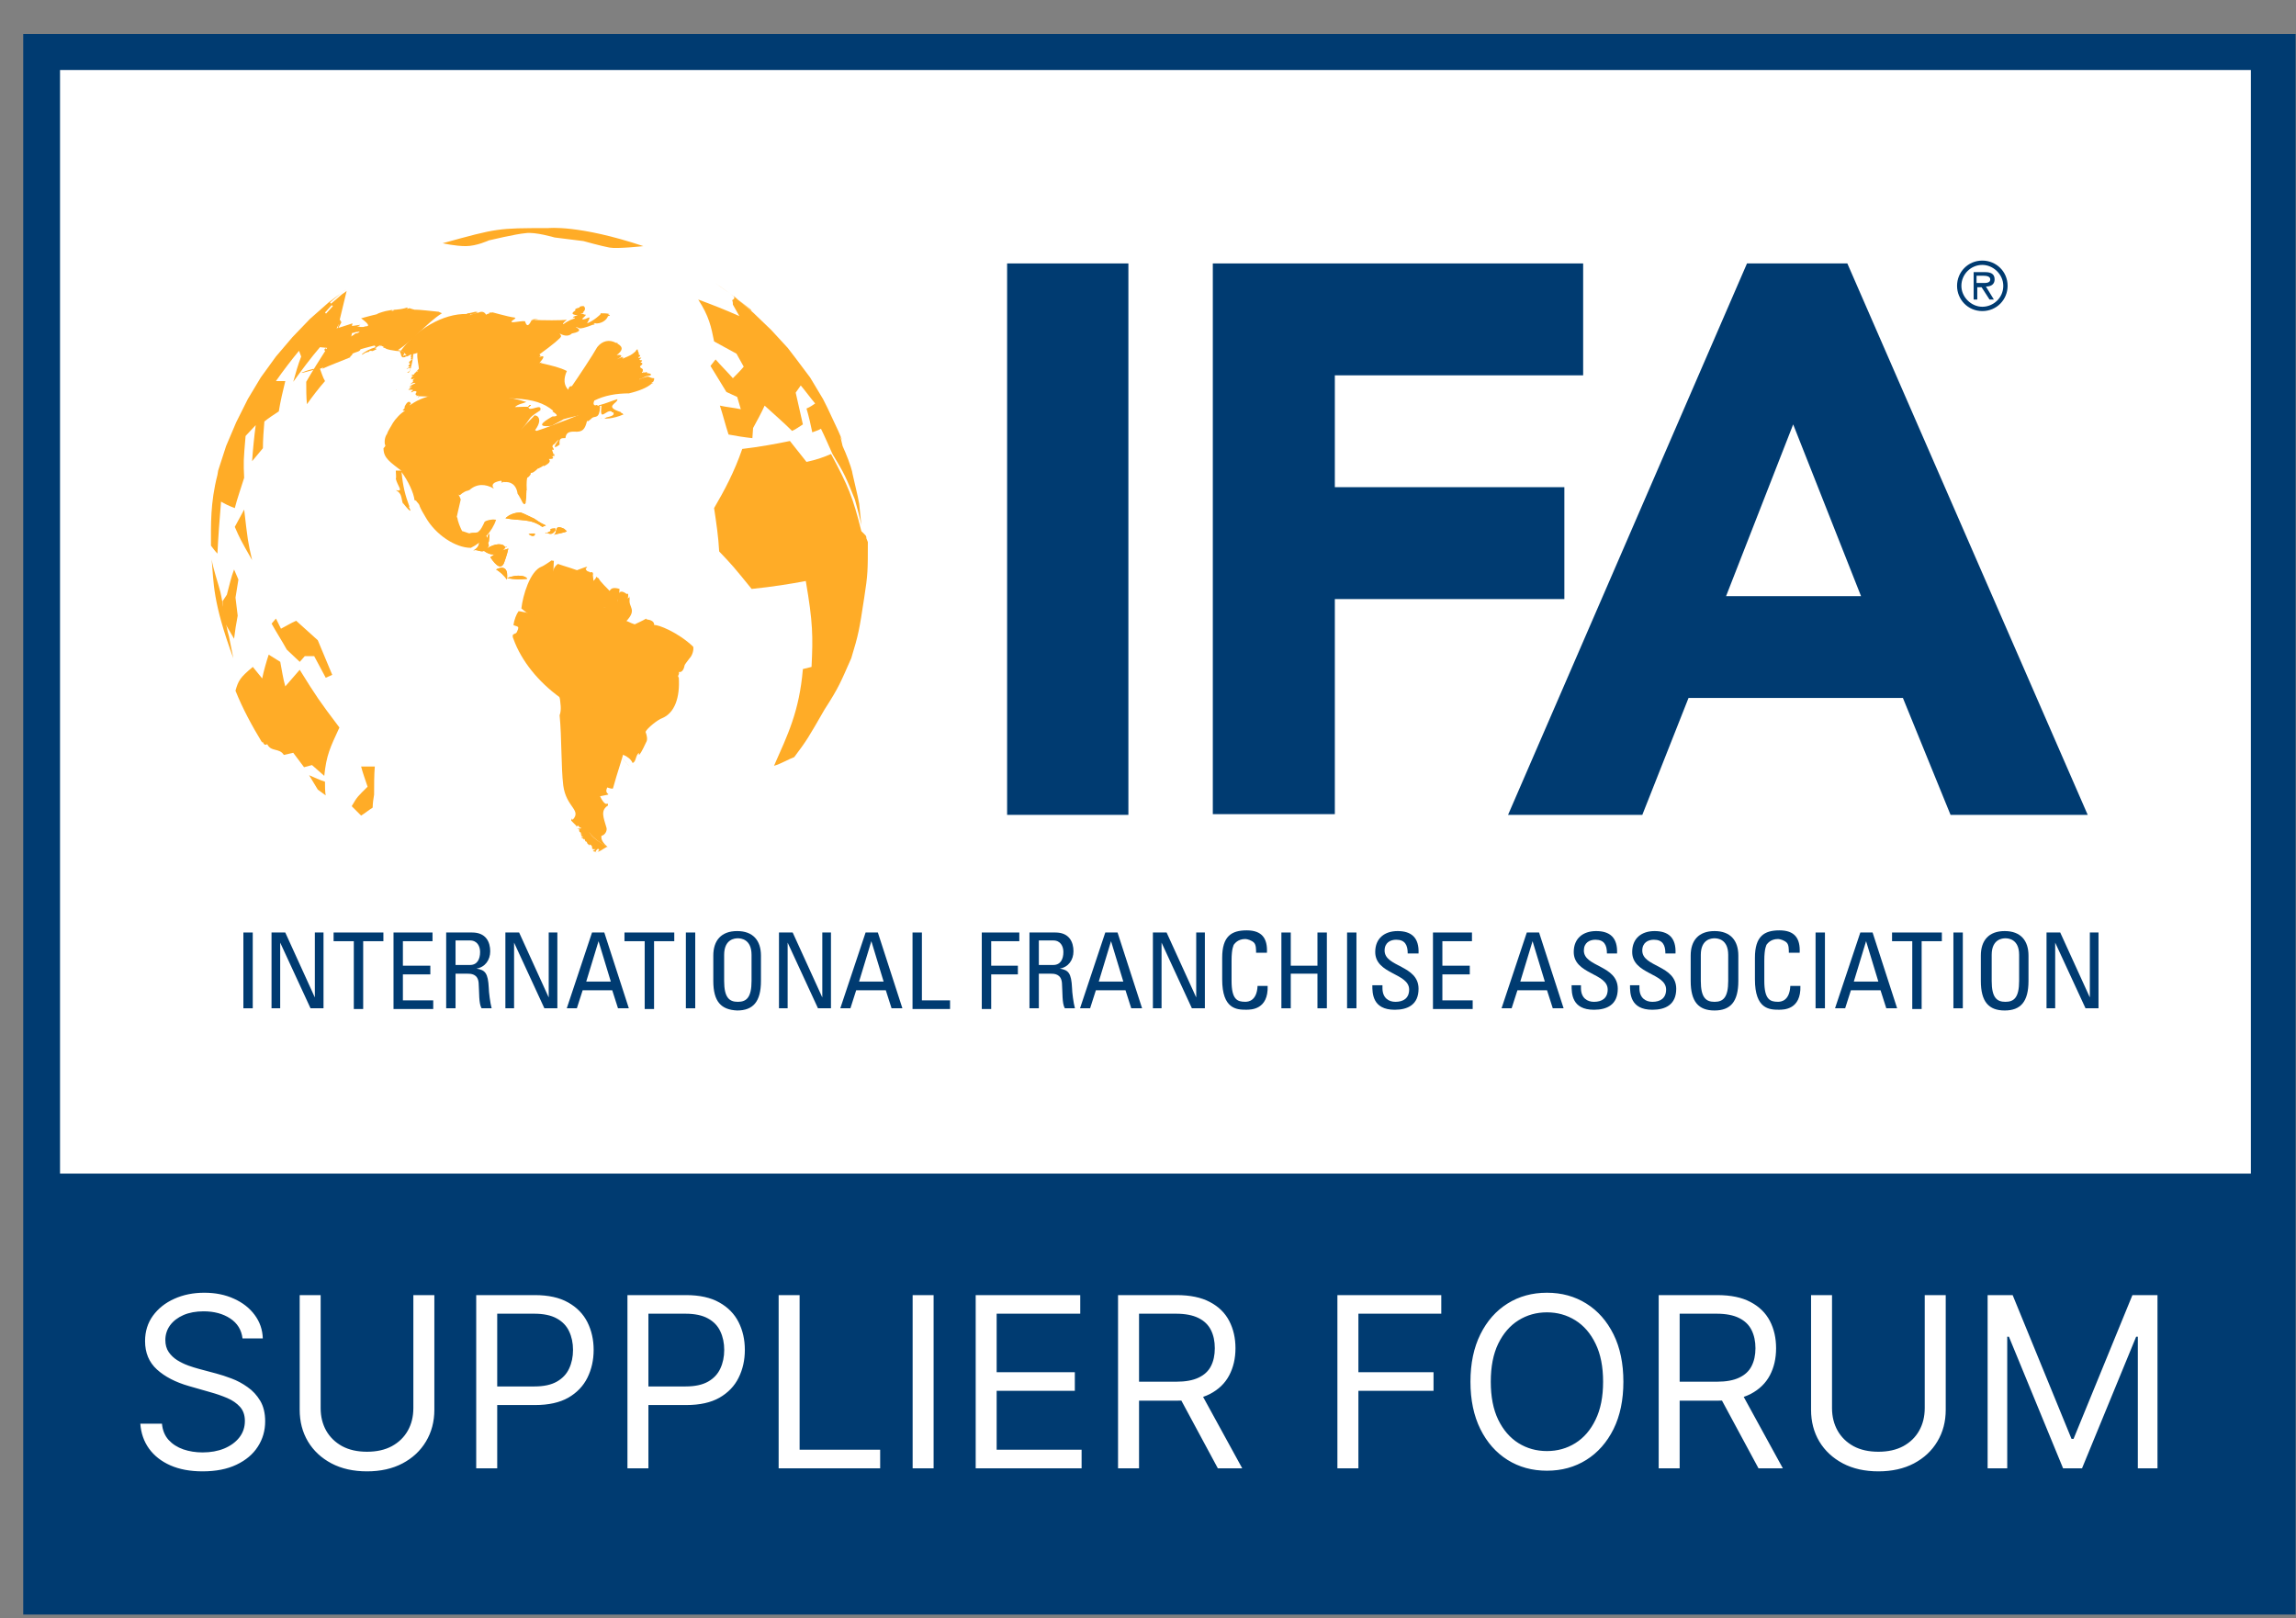 <svg width="61" height="43" viewBox="0 0 61 43" fill="none" xmlns="http://www.w3.org/2000/svg">
<rect x="0" y="0" width="61" height="43" fill="#808080" stroke="none"/>
<g style="mix-blend-mode:soft-light" clip-path="url(#clip0_477_44965)">
<path d="M61.048 0.825H0.617V42.979H61.048V0.825Z" fill="#003B71"/>
<path d="M59.801 1.86H1.595V31.184H59.801V1.86Z" fill="white"/>
<path d="M14.562 6.061C13.219 6.061 13.219 6.061 11.761 6.463C11.761 6.463 12.088 6.54 12.375 6.54C12.663 6.54 12.989 6.387 12.989 6.387C12.989 6.387 13.718 6.214 13.967 6.195C14.216 6.157 14.734 6.31 14.734 6.31L15.501 6.406C15.501 6.406 15.981 6.54 16.192 6.578C16.403 6.617 17.093 6.54 17.093 6.54C15.367 5.965 14.562 6.061 14.562 6.061Z" fill="#FFAC27"/>
<path d="M8.653 21.135L8.443 20.981L8.212 20.598C8.347 20.655 8.5 20.732 8.634 20.77C8.634 20.885 8.634 21.039 8.653 21.135Z" fill="#FFAC27"/>
<path d="M23.057 14.403C23.057 15.151 23.057 15.266 22.961 15.879C22.827 16.762 22.808 16.858 22.616 17.49C22.328 18.142 22.29 18.258 21.907 18.852C21.465 19.619 21.446 19.657 21.101 20.118C20.986 20.156 20.718 20.31 20.564 20.348C20.928 19.523 21.235 18.91 21.331 17.778C21.408 17.759 21.485 17.74 21.561 17.721C21.6 16.915 21.6 16.551 21.408 15.438C21.005 15.515 20.526 15.592 19.97 15.649C19.471 15.036 19.471 15.036 19.107 14.652C19.087 14.268 19.03 13.885 18.972 13.501C19.241 13.041 19.509 12.542 19.72 11.929C20.2 11.871 20.622 11.794 20.986 11.718C21.12 11.89 21.293 12.101 21.427 12.274C21.696 12.216 21.907 12.14 22.079 12.063C22.539 12.926 22.654 13.194 22.885 14.115C23 14.23 23.019 14.23 23.019 14.307L23.057 14.403Z" fill="#FFAC27"/>
<path d="M21.12 9.494L21.523 10.03L21.868 10.606L21.983 10.836L22.271 11.45L22.386 11.718L22.328 11.603L22.386 11.852C22.482 12.063 22.597 12.351 22.654 12.581L22.635 12.524L22.789 13.195L22.827 13.387C22.846 13.559 22.866 13.789 22.885 13.962C22.846 13.751 22.77 13.483 22.712 13.272C22.482 12.696 22.444 12.6 22.117 12.063C22.022 11.852 21.907 11.584 21.811 11.392C21.753 11.431 21.676 11.45 21.581 11.488C21.542 11.296 21.485 11.047 21.427 10.855C21.523 10.817 21.6 10.759 21.657 10.721C21.542 10.587 21.389 10.376 21.274 10.242C21.235 10.299 21.178 10.376 21.14 10.433C21.197 10.683 21.274 11.028 21.331 11.277C21.235 11.335 21.14 11.411 21.044 11.45C20.833 11.239 20.545 10.989 20.315 10.778C20.238 10.951 20.104 11.2 20.008 11.373L19.989 11.642C19.797 11.622 19.548 11.584 19.356 11.546C19.279 11.316 19.203 11.009 19.126 10.778C19.298 10.817 19.509 10.836 19.682 10.874L19.586 10.548L19.298 10.414C19.164 10.203 19.011 9.935 18.876 9.724L19.011 9.551C19.145 9.705 19.337 9.896 19.471 10.05C19.567 9.954 19.682 9.839 19.759 9.743L19.567 9.398C19.394 9.302 19.145 9.168 18.972 9.072C18.896 8.688 18.838 8.4 18.55 7.959C18.915 8.094 19.26 8.228 19.644 8.4C19.586 8.305 19.529 8.189 19.471 8.094C19.471 8.055 19.471 8.017 19.452 7.978C19.509 7.94 19.529 7.921 19.49 7.863L19.97 8.266C19.97 8.247 19.95 8.247 19.95 8.228C19.663 7.998 19.279 7.71 18.972 7.499L19.509 7.883L20.008 8.305L20.487 8.765L20.928 9.244L21.12 9.494Z" fill="#FFAC27"/>
<path d="M8.615 20.616L8.289 20.329L8.078 20.386L7.791 20.003C7.714 20.022 7.618 20.041 7.541 20.06C7.426 19.869 7.196 19.984 7.1 19.773C6.985 19.849 6.985 19.638 6.966 19.734C6.698 19.293 6.448 18.833 6.256 18.353C6.333 18.085 6.372 18.008 6.717 17.721L6.966 18.027C7.004 17.836 7.081 17.567 7.139 17.395L7.446 17.586C7.484 17.778 7.522 18.047 7.58 18.238C7.695 18.104 7.848 17.931 7.963 17.797C8.404 18.507 8.481 18.622 9.018 19.331C8.769 19.869 8.673 20.06 8.615 20.616Z" fill="#FFAC27"/>
<path d="M9.939 21.115C9.92 21.211 9.901 21.364 9.901 21.46C9.805 21.518 9.69 21.614 9.594 21.671L9.344 21.422C9.498 21.154 9.517 21.154 9.766 20.904C9.709 20.732 9.632 20.521 9.594 20.367H9.958C9.939 20.578 9.939 20.885 9.939 21.115Z" fill="#FFAC27"/>
<path d="M8.654 18.009L8.347 17.434H8.098L7.964 17.587L7.619 17.261C7.504 17.05 7.331 16.782 7.216 16.571L7.331 16.436L7.465 16.705C7.58 16.648 7.734 16.552 7.868 16.494C8.041 16.648 8.271 16.858 8.443 17.012C8.558 17.28 8.712 17.664 8.827 17.932L8.654 18.009Z" fill="#FFAC27"/>
<path d="M8.501 9.8C8.539 9.896 8.577 10.03 8.635 10.126C8.481 10.299 8.29 10.548 8.155 10.74C8.136 10.567 8.136 10.337 8.136 10.145C8.29 9.877 8.52 9.512 8.692 9.244L8.501 9.225C8.27 9.493 7.983 9.877 7.791 10.145C7.848 9.934 7.925 9.666 8.002 9.474L7.944 9.321C7.753 9.551 7.503 9.877 7.331 10.126C7.407 10.126 7.503 10.126 7.58 10.126C7.522 10.356 7.446 10.682 7.407 10.931C7.292 11.008 7.139 11.104 7.024 11.2C7.005 11.411 6.985 11.699 6.985 11.91L6.698 12.255C6.717 11.967 6.755 11.584 6.794 11.296L6.525 11.584C6.468 12.236 6.468 12.274 6.487 12.696C6.41 12.945 6.295 13.271 6.238 13.501C6.084 13.444 5.969 13.386 5.873 13.329C5.835 13.751 5.796 14.307 5.777 14.71C5.72 14.652 5.662 14.575 5.605 14.499C5.605 13.943 5.585 13.367 5.777 12.619L5.796 12.504L6.007 11.852L6.276 11.219L6.583 10.605L6.928 10.03L7.331 9.474L7.772 8.956L8.232 8.477L8.731 8.036L9.191 7.69C9.153 7.729 9.076 7.767 9.038 7.806L8.769 8.036C8.788 8.055 8.807 8.093 8.827 8.093L8.635 8.304C8.692 8.381 8.846 8.458 9.057 8.515L8.942 8.726C9.076 8.688 9.248 8.63 9.364 8.592C9.287 9.014 9.268 9.071 9.287 9.416C9.038 9.57 8.731 9.704 8.501 9.8Z" fill="#FFAC27"/>
<path d="M6.238 14L6.487 13.54C6.583 14.365 6.583 14.384 6.698 14.883C6.391 14.345 6.372 14.307 6.238 14Z" fill="#FFAC27"/>
<path d="M6.199 17.491C5.643 15.976 5.681 15.496 5.624 14.863C5.662 15.113 5.796 15.496 5.854 15.726C5.931 16.052 5.988 16.589 6.084 16.915L6.199 17.491Z" fill="#FFAC27"/>
<path d="M6.257 15.88L6.315 16.359C6.277 16.551 6.238 16.8 6.219 16.973C6.142 16.839 6.027 16.647 5.951 16.513L5.912 15.976L6.027 15.803C6.085 15.592 6.142 15.324 6.219 15.132L6.334 15.4L6.257 15.88Z" fill="#FFAC27"/>
<path d="M9.383 8.669C9.307 9.091 9.287 9.148 9.307 9.494C9.077 9.589 8.77 9.705 8.559 9.8" fill="#FFAC27"/>
<path d="M9.21 7.729C9.172 7.768 9.095 7.806 9.057 7.845L8.788 8.075C8.807 8.094 8.827 8.132 8.846 8.132L8.654 8.343C8.711 8.42 8.865 8.497 9.076 8.554L8.961 8.765" fill="#FFAC27"/>
<path d="M18.262 17.836C18.262 17.836 18.282 17.816 18.262 17.836C18.262 17.816 18.262 17.836 18.262 17.836Z" fill="#FFAC27"/>
<path d="M18.262 17.836C18.262 17.836 18.282 17.816 18.262 17.836C18.262 17.816 18.262 17.836 18.262 17.836Z" fill="#FFAC27"/>
<path d="M10.535 10.357C10.515 10.338 10.515 10.357 10.535 10.357Z" fill="#FFAC27"/>
<path d="M10.535 10.357C10.515 10.338 10.515 10.357 10.535 10.357Z" fill="#FFAC27"/>
<path d="M14.868 18.507C15.328 18.91 14.983 19.293 15.117 19.984C15.232 20.54 15.29 21.096 15.501 21.595C15.712 22.036 15.443 22.112 16.134 22.496C15.961 22.592 15.942 22.63 15.865 22.63C15.884 22.649 15.904 22.592 15.923 22.573L15.884 22.553C15.827 22.592 15.808 22.649 15.846 22.649C15.846 22.63 15.769 22.63 15.75 22.611C15.923 22.515 15.731 22.611 15.731 22.534C15.731 22.496 15.731 22.457 15.654 22.438C15.674 22.534 15.635 22.438 15.654 22.457C15.635 22.438 15.539 22.362 15.616 22.419C15.597 22.4 15.597 22.381 15.578 22.362C15.539 22.362 15.539 22.323 15.539 22.266C15.539 22.323 15.52 22.323 15.482 22.266C15.482 22.266 15.501 22.266 15.501 22.285C15.501 22.285 15.367 22.227 15.501 22.247C15.443 22.208 15.443 22.208 15.443 22.189C15.405 22.151 15.443 22.17 15.482 22.189C15.443 22.17 15.424 22.151 15.443 22.151C15.424 22.131 15.405 22.131 15.443 22.112C15.386 22.131 15.386 22.074 15.386 22.036C15.348 22.016 15.29 21.997 15.367 22.016C15.424 22.016 15.443 22.016 15.443 21.997C15.405 21.997 15.386 21.978 15.367 21.94C15.367 21.94 15.232 21.978 15.328 21.959C15.271 21.901 15.175 21.805 15.175 21.805C15.194 21.748 15.194 21.729 15.213 21.786C15.463 21.518 15.041 21.46 14.964 20.866C14.906 20.386 14.926 19.6 14.868 19.006C14.926 18.852 14.887 18.679 14.868 18.507Z" fill="#FFAC27"/>
<path d="M10.649 9.321C11.052 8.765 11.761 8.324 12.413 8.343C12.394 8.324 12.413 8.324 12.433 8.324C12.471 8.324 12.548 8.304 12.624 8.285C12.797 8.285 12.567 8.343 12.49 8.362C12.49 8.362 12.509 8.362 12.509 8.343L12.49 8.362C12.509 8.362 12.471 8.381 12.471 8.381C12.548 8.343 12.644 8.324 12.72 8.304C12.797 8.266 12.874 8.285 12.912 8.362C12.95 8.343 12.95 8.343 13.008 8.324C12.97 8.304 13.027 8.304 13.066 8.304C13.008 8.304 13.027 8.304 13.085 8.304C12.989 8.266 13.487 8.42 13.679 8.439C13.679 8.439 13.679 8.458 13.698 8.458C13.392 8.65 13.813 8.515 13.948 8.535C13.986 8.65 14.024 8.707 14.12 8.515C14.446 8.439 14.235 8.477 14.101 8.496C14.446 8.515 14.926 8.515 15.06 8.496C14.964 8.573 14.945 8.611 14.964 8.611C14.983 8.611 14.926 8.65 14.907 8.669C14.983 8.592 15.098 8.515 15.271 8.458C15.271 8.439 15.271 8.4 15.271 8.439C15.156 8.439 15.271 8.4 15.329 8.381C15.271 8.4 15.29 8.4 15.348 8.381C15.233 8.362 15.137 8.343 15.29 8.247C15.252 8.209 15.329 8.189 15.405 8.17C15.367 8.151 15.444 8.132 15.501 8.132C15.54 8.151 15.578 8.228 15.482 8.304C15.54 8.324 15.463 8.324 15.424 8.343H15.444H15.424C15.463 8.343 15.559 8.343 15.501 8.362C15.616 8.343 15.54 8.4 15.501 8.439L15.463 8.477C15.559 8.535 15.77 8.285 15.597 8.592C15.789 8.515 15.942 8.362 15.942 8.362C15.942 8.381 15.961 8.324 15.961 8.324C16.038 8.324 16.115 8.324 16.192 8.343C16.172 8.343 16.153 8.362 16.115 8.343C16.192 8.362 16.249 8.381 16.153 8.4C16.115 8.515 15.961 8.611 15.808 8.592H15.827C15.827 8.592 15.789 8.573 15.808 8.592C15.712 8.592 15.827 8.611 15.789 8.611C15.75 8.63 15.52 8.726 15.405 8.726C15.367 8.707 15.348 8.707 15.309 8.688C15.309 8.707 15.29 8.688 15.29 8.688C15.367 8.726 15.501 8.803 15.194 8.861C15.117 8.937 15.002 8.937 14.868 8.861C14.887 8.88 14.907 8.918 14.907 8.937C14.907 8.976 14.676 9.167 14.331 9.417C14.35 9.417 14.35 9.436 14.331 9.436C14.389 9.436 14.35 9.474 14.312 9.493C14.504 9.417 14.446 9.513 14.331 9.647C14.35 9.647 14.427 9.609 14.37 9.647C14.696 9.724 14.868 9.762 15.06 9.858C14.964 10.069 14.983 10.241 15.098 10.357C15.117 10.261 15.156 10.261 15.194 10.261C15.367 10.011 15.75 9.436 15.866 9.225C16 9.052 16.192 9.014 16.364 9.11C16.402 9.11 16.422 9.11 16.402 9.129C16.575 9.225 16.537 9.321 16.383 9.436C16.517 9.417 16.575 9.455 16.383 9.551C16.441 9.532 16.594 9.436 16.517 9.513C16.575 9.474 16.575 9.474 16.537 9.532C16.767 9.436 16.767 9.436 16.882 9.34C16.901 9.302 16.92 9.283 16.939 9.283C16.939 9.302 16.959 9.359 16.978 9.398C16.959 9.417 16.959 9.417 16.997 9.436C17.016 9.436 17.016 9.474 16.959 9.493C16.978 9.493 16.959 9.493 16.959 9.513C16.978 9.513 16.997 9.493 16.997 9.513C17.035 9.493 17.055 9.493 17.016 9.532C16.959 9.57 17.016 9.57 17.016 9.57C17.074 9.57 17.074 9.589 17.016 9.628C17.074 9.647 17.093 9.666 17.016 9.724C17.035 9.724 16.959 9.743 17.016 9.704C16.997 9.724 16.997 9.762 17.035 9.781C17.074 9.8 17.093 9.82 17.074 9.858C17.112 9.839 17.074 9.877 17.055 9.877H17.074C17.016 9.915 17.093 9.915 17.074 9.896C17.15 9.896 17.15 9.896 17.15 9.896C17.189 9.877 17.189 9.877 17.189 9.915C17.246 9.915 17.323 9.935 17.285 9.973C17.055 10.03 17.265 9.954 17.016 10.069L16.959 10.05C17.016 10.05 17.016 10.069 16.978 10.088C16.997 10.069 16.959 10.107 16.978 10.088C17.304 9.935 17.208 10.05 17.381 10.05C17.381 10.107 17.361 10.165 17.304 10.165C17.342 10.184 17.4 10.184 17.323 10.184C17.208 10.299 16.959 10.395 16.709 10.452H16.729C16.364 10.452 16.057 10.51 15.789 10.644C15.674 10.913 16.096 10.702 16.402 10.606C16.422 10.721 16.019 10.798 16.498 10.951C16.479 10.97 16.556 10.989 16.556 10.989C16.517 11.008 16.556 11.008 16.575 11.008C16.268 11.143 16.038 11.124 16.057 11.124C16.096 11.104 16.115 11.085 16.134 11.085C16.307 11.047 16.326 11.008 16.287 10.951C16.268 10.97 16.249 10.951 16.249 10.932C16.096 10.874 15.923 11.239 15.981 10.778C15.942 10.798 15.904 10.798 15.904 10.759C15.597 11.047 15.329 11.028 14.964 11.143C14.983 11.143 14.715 11.277 14.657 11.315C14.12 11.373 14.581 11.124 14.676 11.066C14.83 11.066 14.83 11.028 14.676 10.932C14.696 10.913 14.696 10.932 14.696 10.913C14.197 10.491 13.507 10.587 11.992 10.587C12.126 10.587 10.879 10.491 11.129 10.548C11.09 10.568 11.09 10.548 11.129 10.51C11.052 10.529 11.033 10.529 11.09 10.51C11.09 10.51 10.994 10.51 11.071 10.414C11.013 10.376 11.052 10.395 10.994 10.395C10.956 10.414 10.898 10.452 10.937 10.395C11.013 10.357 10.937 10.357 10.956 10.357C10.918 10.357 10.918 10.357 10.86 10.357C10.822 10.357 10.86 10.337 10.937 10.337C10.86 10.337 10.803 10.337 10.918 10.318C10.822 10.299 10.956 10.28 10.994 10.261C10.956 10.28 10.918 10.28 10.937 10.261C10.841 10.318 10.879 10.261 10.956 10.222C11.09 10.165 11.033 10.165 10.956 10.184C10.918 10.203 10.937 10.203 10.956 10.184C10.86 10.241 10.898 10.203 10.975 10.146C10.956 10.088 10.994 10.069 11.033 10.05C10.994 10.069 10.879 10.107 10.937 10.03C10.937 10.011 10.956 9.992 10.994 9.992C10.879 9.973 10.956 9.954 10.994 9.954C11.013 9.915 11.033 9.896 11.109 9.858C11.09 9.858 11.09 9.839 11.109 9.839C10.994 9.935 11.052 9.877 11.129 9.8C11.129 9.724 11.071 9.513 11.09 9.378C10.668 9.513 10.803 9.34 10.649 9.321Z" fill="#FFAC27"/>
<path d="M13.621 16.877C13.717 16.762 14.005 16.858 14.197 16.359C14.216 16.359 14.235 16.359 14.235 16.34C14.484 16.551 14.484 16.57 14.772 16.666C14.676 16.762 14.733 16.781 14.791 16.858C14.35 17.26 15.309 18.469 15.194 18.526C15.232 18.507 15.021 18.871 15.021 18.89L14.868 18.526C14.312 18.123 13.851 17.567 13.64 16.973C13.621 16.934 13.621 16.915 13.621 16.877Z" fill="#FFAC27"/>
<path d="M16.402 16.071C16.402 15.822 16.421 15.611 16.651 15.784C16.69 15.764 16.69 15.784 16.69 15.822C16.69 15.956 16.594 16.071 16.402 16.071Z" fill="#FFAC27"/>
<path d="M10.515 12.505C11.148 12.486 12.068 12.735 12.241 13.272C12.241 13.291 12.087 13.905 12.145 13.732C12.164 13.867 12.222 14.001 12.279 14.116C12.26 14.097 12.452 14.173 12.471 14.173C12.509 14.154 12.567 14.154 12.586 14.154C12.663 14.154 12.701 14.154 12.739 14.097C12.758 14.097 12.835 13.963 12.874 13.867C12.912 13.828 13.065 13.79 13.161 13.809H13.142C13.161 13.809 13.18 13.809 13.18 13.809C13.085 14.116 12.797 14.423 12.509 14.557C12.106 14.557 11.569 14.212 11.301 13.732C11.263 13.675 11.167 13.502 11.148 13.445C11.148 13.425 11.128 13.387 11.071 13.33C11.071 13.31 11.033 13.291 11.013 13.291C10.994 13.1 10.841 12.773 10.668 12.543C10.706 12.927 10.764 13.157 10.879 13.464H10.86C10.975 13.675 10.841 13.54 10.706 13.368V13.387C10.649 13.214 10.687 13.119 10.515 13.023C10.745 13.08 10.553 12.908 10.515 12.716C10.534 12.697 10.515 12.582 10.515 12.505Z" fill="#FFAC27"/>
<path d="M12.662 14.154C12.7 14.135 12.719 14.116 12.662 14.154Z" fill="#FFAC27"/>
<path d="M12.662 14.154C12.7 14.135 12.719 14.116 12.662 14.154Z" fill="#FFAC27"/>
<path d="M13.467 15.362C13.755 15.247 13.985 15.304 14.004 15.381C13.774 15.4 13.716 15.4 13.467 15.362Z" fill="#FFAC27"/>
<path d="M13.467 15.362C13.755 15.247 13.985 15.304 14.004 15.381C13.774 15.4 13.716 15.4 13.467 15.362Z" fill="#FFAC27"/>
<path d="M14.676 17.337C14.983 17.26 14.714 15.093 16.153 18.411C16.191 18.507 16.153 18.603 16.172 18.699L16.134 18.718C15.673 19.063 15.232 19.14 14.964 18.469C14.906 18.334 14.599 17.644 14.599 17.433" fill="#FFAC27"/>
<path d="M12.893 14.461C12.97 14.192 13.028 14.039 12.989 14.384C12.989 14.403 12.932 14.461 12.893 14.461Z" fill="#FFAC27"/>
<path d="M12.893 14.461C12.97 14.192 13.028 14.039 12.989 14.384C12.989 14.403 12.932 14.461 12.893 14.461Z" fill="#FFAC27"/>
<path d="M14.389 17.242C14.6 16.743 14.926 16.666 14.792 16.148C15.502 16.033 15.003 16.129 15.329 15.842C15.54 15.938 15.617 15.88 15.751 15.727C15.751 15.746 15.789 15.727 15.809 15.727L15.828 15.746C15.981 16.417 16.25 16.091 16.71 15.88C16.71 15.803 16.729 15.88 16.729 15.918C16.691 16.148 16.94 16.187 16.633 16.513C16.633 16.474 16.729 16.551 16.863 16.59C16.902 16.57 17.074 16.494 17.17 16.436C17.17 16.455 17.17 16.455 17.17 16.455C17.189 16.436 17.189 16.455 17.17 16.455C17.305 16.474 17.381 16.513 17.381 16.609C17.477 16.59 18.014 16.8 18.417 17.184C18.436 17.261 18.398 17.414 18.321 17.491C18.263 17.568 18.187 17.663 18.187 17.683C18.168 17.798 18.11 17.875 18.033 17.855C18.052 17.894 18.033 17.932 18.014 17.951C18.033 17.951 18.033 17.951 18.014 17.97C18.014 17.99 18.033 17.99 18.033 18.009V17.99C18.072 18.546 17.918 18.948 17.592 19.083C17.477 19.121 17.189 19.351 17.151 19.447C17.189 19.543 17.209 19.658 17.17 19.716C16.921 20.253 16.978 19.984 16.978 20.003C16.883 20.061 16.902 20.253 16.806 20.272C16.71 20.061 16.48 20.061 16.326 19.927C16.652 19.313 16.499 19.121 16.135 18.603C15.905 18.258 15.598 17.779 15.252 17.51C14.715 17.798 14.773 17.472 14.389 17.242Z" fill="#FFAC27"/>
<path d="M17.112 16.436C17.112 16.436 17.132 16.417 17.112 16.436Z" fill="#FFAC27"/>
<path d="M17.112 16.436C17.112 16.436 17.132 16.417 17.112 16.436Z" fill="#FFAC27"/>
<path d="M17.226 16.475C17.246 16.455 17.246 16.455 17.226 16.475Z" fill="#FFAC27"/>
<path d="M17.226 16.475C17.246 16.455 17.246 16.455 17.226 16.475Z" fill="#FFAC27"/>
<path d="M17.437 16.704C17.456 16.666 17.456 16.666 17.437 16.704Z" fill="#FFAC27"/>
<path d="M17.437 16.704C17.456 16.666 17.456 16.666 17.437 16.704Z" fill="#FFAC27"/>
<path d="M14.714 14.211C14.829 14.154 14.695 13.905 15.002 14.058C15.002 14.077 14.982 14.039 15.059 14.116C15.021 14.154 14.752 14.192 14.714 14.211Z" fill="#FFAC27"/>
<path d="M14.714 14.211C14.829 14.154 14.695 13.905 15.002 14.058C15.002 14.077 14.982 14.039 15.059 14.116C15.021 14.154 14.752 14.192 14.714 14.211Z" fill="#FFAC27"/>
<path d="M14.466 15.266C14.677 15.094 14.715 14.787 14.619 15.209C14.754 15.228 14.638 15.113 14.83 14.979C14.773 14.979 15.118 15.074 15.329 15.151C15.444 15.113 15.693 14.998 15.559 15.113C15.578 15.17 15.617 15.19 15.655 15.19C15.636 15.151 15.655 15.209 15.674 15.209C15.732 15.19 15.77 15.209 15.751 15.285C15.77 15.515 15.885 15.746 15.348 15.841C15.348 16.168 15.156 16.187 14.888 16.474C14.677 15.957 14.754 15.669 14.466 15.266Z" fill="#FFAC27"/>
<path d="M13.429 13.771C13.525 13.675 13.678 13.617 13.832 13.617C13.908 13.636 14.158 13.771 14.177 13.771C14.273 13.828 14.33 13.886 14.503 13.962L14.407 14.001C14.1 13.771 13.812 13.847 13.429 13.771Z" fill="#FFAC27"/>
<path d="M13.429 13.771C13.525 13.675 13.678 13.617 13.832 13.617C13.908 13.636 14.158 13.771 14.177 13.771C14.273 13.828 14.33 13.886 14.503 13.962L14.407 14.001C14.1 13.771 13.812 13.847 13.429 13.771Z" fill="#FFAC27"/>
<path d="M14.005 15.976C13.985 15.995 13.985 15.976 14.005 15.976Z" fill="#FFAC27"/>
<path d="M14.005 15.976C13.985 15.995 13.985 15.976 14.005 15.976Z" fill="#FFAC27"/>
<path d="M10.917 9.896C10.878 9.916 10.878 9.916 10.917 9.896Z" fill="#FFAC27"/>
<path d="M10.917 9.896C10.878 9.916 10.878 9.916 10.917 9.896Z" fill="#FFAC27"/>
<path d="M10.937 10.76C10.917 10.74 10.937 10.76 10.937 10.76Z" fill="#FFAC27"/>
<path d="M10.937 10.76C10.917 10.74 10.937 10.76 10.937 10.76Z" fill="#FFAC27"/>
<path d="M8.079 9.896C8.022 9.915 7.964 9.915 8.079 9.877C8.118 9.858 8.252 9.819 8.329 9.8C8.309 9.819 8.348 9.8 8.367 9.8C8.348 9.8 8.75 9.666 8.866 9.627C8.846 9.608 8.904 9.57 8.961 9.551C8.961 9.532 9.038 9.474 9.115 9.436C8.942 9.493 8.923 9.455 8.923 9.455C8.674 9.512 8.559 9.493 8.904 9.263C8.77 9.34 8.674 9.378 8.616 9.301C8.616 9.282 8.655 9.225 8.674 9.282C8.866 9.244 8.712 9.206 8.712 9.206C8.674 9.206 8.712 9.206 8.731 9.186C8.616 9.148 8.808 9.11 8.904 9.071C8.961 9.014 9.038 8.995 9.057 9.014C9.23 8.995 9.364 8.937 9.441 8.86C9.498 8.86 9.537 8.841 9.556 8.803C9.518 8.822 9.479 8.822 9.46 8.822C9.287 8.88 9.153 8.88 9.134 8.764C9.192 8.803 9.134 8.726 9.134 8.707C9.172 8.688 9.422 8.649 9.575 8.63C9.556 8.649 9.518 8.669 9.479 8.669C9.498 8.669 9.575 8.688 9.575 8.688C9.594 8.688 9.633 8.688 9.652 8.688C9.709 8.669 9.767 8.669 9.671 8.669C9.844 8.688 9.805 8.611 9.594 8.458C9.729 8.419 9.882 8.381 10.035 8.343H10.016C10.093 8.304 10.246 8.266 10.246 8.266C10.323 8.247 10.381 8.247 10.438 8.227C10.438 8.227 10.419 8.247 10.4 8.247C10.4 8.247 10.4 8.247 10.419 8.247L10.4 8.266C10.4 8.266 10.457 8.247 10.476 8.247C10.457 8.247 10.457 8.247 10.438 8.247C10.476 8.227 10.496 8.227 10.534 8.227C10.553 8.227 10.726 8.208 10.822 8.17C10.841 8.189 10.822 8.208 10.764 8.227C10.803 8.208 10.879 8.189 10.879 8.189C10.879 8.189 11.052 8.247 11.033 8.227C11.014 8.227 10.994 8.227 10.994 8.227C11.167 8.227 11.455 8.266 11.666 8.285C11.646 8.285 11.742 8.323 11.742 8.323C11.32 8.592 10.994 9.033 10.572 9.301C10.649 9.321 10.803 9.321 10.707 9.455C10.803 9.455 10.879 9.34 10.975 9.359C10.975 9.359 10.975 9.359 10.975 9.378C10.994 9.512 10.879 9.973 10.841 9.896C10.764 9.915 10.86 9.877 10.898 9.858C10.841 9.877 10.822 9.877 10.879 9.858C10.879 9.838 10.898 9.8 10.937 9.762C10.918 9.781 10.898 9.781 10.86 9.781C10.822 9.8 10.726 9.838 10.898 9.743C10.822 9.743 10.841 9.723 10.898 9.666C10.86 9.647 10.841 9.627 10.898 9.608C10.86 9.608 10.86 9.608 10.898 9.589C10.898 9.589 10.918 9.57 10.956 9.551C10.918 9.551 10.879 9.551 10.937 9.512C10.937 9.512 10.879 9.512 10.956 9.359C10.841 9.493 10.783 9.493 10.726 9.436C10.745 9.436 10.764 9.436 10.783 9.455L10.764 9.474C10.803 9.493 10.764 9.493 10.726 9.493C10.688 9.512 10.649 9.455 10.649 9.397C10.592 9.321 10.63 9.34 10.63 9.359C10.649 9.34 10.668 9.321 10.688 9.34C10.438 9.321 10.246 9.282 10.227 9.244C10.208 9.244 10.15 9.244 10.208 9.244C10.15 9.244 10.17 9.244 10.208 9.225L10.131 9.186C10.055 9.225 10.055 9.225 10.131 9.167C10.016 9.206 10.093 9.186 9.997 9.225C9.978 9.225 10.035 9.225 9.959 9.263C10.074 9.263 9.94 9.301 9.959 9.301C9.92 9.321 9.882 9.34 9.863 9.321C9.844 9.321 9.824 9.321 9.824 9.34C9.863 9.282 9.805 9.34 9.786 9.359C9.786 9.34 9.786 9.34 9.805 9.34C9.767 9.359 9.748 9.359 9.69 9.378C9.709 9.378 9.709 9.359 9.729 9.359C9.479 9.532 9.652 9.321 9.978 9.225C9.978 9.186 9.901 9.206 9.997 9.167C10.016 9.167 9.69 9.244 9.575 9.282C9.575 9.321 9.518 9.34 9.46 9.359C9.46 9.359 9.403 9.378 9.364 9.397C9.364 9.436 9.326 9.474 9.192 9.512C9.172 9.512 8.981 9.589 8.885 9.627C8.789 9.666 8.693 9.704 8.578 9.743C8.52 9.781 8.233 9.858 8.079 9.896Z" fill="#FFAC27"/>
<path d="M10.227 11.814C10.208 11.718 10.227 11.603 10.285 11.526C10.304 11.45 10.4 11.315 10.438 11.239C10.496 11.143 10.649 10.97 10.764 10.913C10.726 10.913 10.688 10.913 10.707 10.874C10.688 10.913 10.726 10.874 10.745 10.855C10.745 10.836 10.764 10.817 10.745 10.817C10.822 10.644 10.899 10.644 10.918 10.74C10.918 10.74 10.86 10.74 10.899 10.759C10.975 10.702 10.918 10.74 10.86 10.797C10.88 10.797 10.88 10.797 10.86 10.797C10.86 10.797 10.88 10.797 10.86 10.797C11.551 10.203 13.238 10.452 13.986 10.682C13.89 10.721 13.756 10.74 13.68 10.817C13.756 10.817 14.044 10.797 14.044 10.817C14.044 10.97 14.427 10.682 14.351 10.913C14.332 10.913 14.332 10.913 14.312 10.932C13.986 11.143 14.159 11.066 13.833 11.43C13.929 11.315 14.216 11.028 14.178 11.066C14.178 10.989 14.485 11.066 14.216 11.43L14.255 11.45C14.293 11.43 14.255 11.45 14.255 11.45C14.562 11.354 14.773 11.258 15.041 11.162C15.271 11.066 15.578 10.97 15.847 10.759C15.866 10.778 15.885 10.797 15.923 10.778L15.943 10.817C15.923 11.143 15.808 11.047 15.732 11.104C15.674 11.162 15.636 11.181 15.617 11.2C15.636 11.143 15.597 11.2 15.597 11.2V11.181C15.54 11.411 15.482 11.488 15.252 11.469C15.099 11.469 15.041 11.507 15.022 11.641C14.907 11.641 14.849 11.641 14.868 11.814C14.638 11.986 14.773 11.776 14.849 11.68C14.811 11.699 14.734 11.795 14.734 11.795C14.696 11.814 14.677 11.833 14.677 11.871C14.715 11.929 14.734 11.967 14.677 11.948C14.658 11.948 14.677 11.986 14.734 12.14C14.734 12.102 14.734 12.063 14.715 12.063C14.715 12.14 14.677 12.14 14.638 12.102C14.715 12.159 14.734 12.197 14.581 12.197C14.638 12.255 14.6 12.313 14.447 12.389V12.37C14.408 12.389 14.293 12.466 14.293 12.447C14.216 12.524 14.14 12.581 14.101 12.562C14.101 12.581 14.101 12.619 14.101 12.6C14.063 12.658 14.044 12.677 14.005 12.696C13.986 12.792 13.986 12.965 14.005 13.118C14.005 13.08 14.005 13.041 13.986 13.022C13.986 13.329 13.967 13.559 13.833 13.252C13.833 13.252 13.737 13.08 13.756 13.137C13.718 12.869 13.564 12.792 13.392 12.811C13.43 12.792 13.354 12.811 13.315 12.83C13.334 12.811 13.334 12.792 13.315 12.773C13.085 12.811 13.047 12.888 13.123 12.984C12.893 12.85 12.663 12.85 12.471 13.022C12.452 13.022 12.433 13.041 12.414 13.041C12.395 13.041 12.299 13.08 12.222 13.156C12.26 13.176 11.091 12.83 10.707 12.543C10.362 12.274 10.189 12.178 10.189 11.91C10.247 11.852 10.247 11.833 10.227 11.814Z" fill="#FFAC27"/>
<path d="M10.898 9.801C10.918 9.781 10.898 9.781 10.898 9.801Z" fill="#FFAC27"/>
<path d="M10.898 9.801C10.918 9.781 10.898 9.781 10.898 9.801Z" fill="#FFAC27"/>
<path d="M12.374 13.022C12.374 13.022 12.394 13.022 12.413 13.003C12.413 13.003 12.394 13.003 12.374 13.022Z" fill="#FFAC27"/>
<path d="M12.374 13.022C12.374 13.022 12.394 13.022 12.413 13.003C12.413 13.003 12.394 13.003 12.374 13.022Z" fill="#FFAC27"/>
<path d="M12.605 12.889L12.585 12.909L12.605 12.889Z" fill="#FFAC27"/>
<path d="M12.605 12.889L12.585 12.909L12.605 12.889Z" fill="#FFAC27"/>
<path d="M13.2 12.792C13.18 12.812 13.18 12.792 13.2 12.792Z" fill="#FFAC27"/>
<path d="M13.2 12.792C13.18 12.812 13.18 12.792 13.2 12.792Z" fill="#FFAC27"/>
<path d="M13.602 12.85C13.621 12.85 13.621 12.85 13.64 12.831C13.621 12.85 13.602 12.85 13.602 12.85Z" fill="#FFAC27"/>
<path d="M13.602 12.85C13.621 12.85 13.621 12.85 13.64 12.831C13.621 12.85 13.602 12.85 13.602 12.85Z" fill="#FFAC27"/>
<path d="M13.813 13.214C13.831 13.251 13.794 13.214 13.813 13.214Z" fill="#FFAC27"/>
<path d="M13.813 13.214C13.831 13.251 13.794 13.214 13.813 13.214Z" fill="#FFAC27"/>
<path d="M13.832 13.215L13.852 13.195L13.832 13.215Z" fill="#FFAC27"/>
<path d="M13.832 13.215L13.852 13.195L13.832 13.215Z" fill="#FFAC27"/>
<path d="M13.852 16.168C13.89 15.823 14.082 15.171 14.389 15.056C14.446 15.036 14.581 14.94 14.638 14.902C14.638 14.883 14.676 14.902 14.715 14.902C14.676 15.477 14.734 15.65 15.117 16.206H15.098C15.137 16.072 14.887 16.11 14.811 16.149C14.83 16.225 14.926 16.59 14.811 16.858C14.791 16.839 14.772 16.782 14.753 16.82C14.581 16.59 14.178 16.456 13.852 16.168Z" fill="#FFAC27"/>
<path d="M13.967 13.349C13.947 13.368 13.947 13.387 13.928 13.387C13.947 13.387 13.967 13.368 13.967 13.349Z" fill="#FFAC27"/>
<path d="M13.967 13.349C13.947 13.368 13.947 13.387 13.928 13.387C13.947 13.387 13.967 13.368 13.967 13.349Z" fill="#FFAC27"/>
<path d="M14.006 12.696C14.006 12.696 14.006 12.716 13.986 12.716C13.986 12.696 13.986 12.696 14.006 12.696Z" fill="#FFAC27"/>
<path d="M14.006 12.696C14.006 12.696 14.006 12.716 13.986 12.716C13.986 12.696 13.986 12.696 14.006 12.696Z" fill="#FFAC27"/>
<path d="M15.079 11.546C15.059 11.566 15.059 11.566 15.079 11.546Z" fill="#FFAC27"/>
<path d="M15.079 11.546C15.059 11.566 15.059 11.566 15.079 11.546Z" fill="#FFAC27"/>
<path d="M15.386 11.431C15.367 11.45 15.367 11.45 15.386 11.431Z" fill="#FFAC27"/>
<path d="M15.386 11.431C15.367 11.45 15.367 11.45 15.386 11.431Z" fill="#FFAC27"/>
<path d="M14.024 11.047C14.005 11.047 14.139 10.989 14.024 11.047Z" fill="#FFAC27"/>
<path d="M14.024 11.047C14.005 11.047 14.139 10.989 14.024 11.047Z" fill="#FFAC27"/>
<path d="M14.1 10.778C14.1 10.74 14.062 10.778 14.043 10.797C14.024 10.836 14.081 10.778 14.1 10.778Z" fill="#FFAC27"/>
<path d="M14.1 10.778C14.1 10.74 14.062 10.778 14.043 10.797C14.024 10.836 14.081 10.778 14.1 10.778Z" fill="#FFAC27"/>
<path d="M14.1 10.778C14.1 10.74 14.062 10.778 14.043 10.797C14.024 10.836 14.081 10.778 14.1 10.778Z" fill="#FFAC27"/>
<path d="M14.1 10.778C14.1 10.74 14.062 10.778 14.043 10.797C14.024 10.836 14.081 10.778 14.1 10.778Z" fill="#FFAC27"/>
<path d="M14.024 11.047C14.005 11.047 14.139 10.989 14.024 11.047Z" fill="#FFAC27"/>
<path d="M14.024 11.047C14.005 11.047 14.139 10.989 14.024 11.047Z" fill="#FFAC27"/>
<path d="M15.041 19.792C14.868 17.74 15.597 18.2 16.191 19.294C16.287 19.466 16.153 19.466 16.21 19.562C16.172 19.581 16.786 19.351 16.594 19.351C16.594 19.37 16.632 19.351 16.632 19.351H16.651C16.651 19.351 16.728 19.504 16.709 19.504C16.575 20.041 16.383 20.578 16.287 20.943C16.287 20.981 16.134 20.924 16.134 20.924C16.019 21.154 16.364 21.077 15.961 21.154C15.961 21.154 15.961 21.154 15.942 21.154C15.999 21.288 16.095 21.403 16.134 21.346C16.134 21.346 16.153 21.365 16.153 21.384V21.403C15.942 21.537 16.038 21.729 16.114 21.998C16.134 22.074 16.076 22.189 15.98 22.209C15.961 22.304 16.019 22.4 16.153 22.515C15.463 22.132 15.52 21.844 15.328 21.25C15.194 20.828 15.117 20.291 15.06 19.85" fill="#FFAC27"/>
<path d="M12.566 14.634C12.854 14.48 12.604 14.327 12.93 14.25C12.969 14.423 12.969 14.442 12.988 14.499C12.834 14.787 12.7 14.557 12.566 14.634Z" fill="#FFAC27"/>
<path d="M12.566 14.634C12.854 14.48 12.604 14.327 12.93 14.25C12.969 14.423 12.969 14.442 12.988 14.499C12.834 14.787 12.7 14.557 12.566 14.634Z" fill="#FFAC27"/>
<path d="M16.076 15.918C16.23 15.86 16.096 15.534 16.46 15.649C16.422 16.321 16.23 15.86 16.076 15.918Z" fill="#FFAC27"/>
<path d="M10.879 10.146C10.86 10.146 10.86 10.165 10.84 10.165C10.86 10.165 10.86 10.146 10.879 10.146Z" fill="#FFAC27"/>
<path d="M10.879 10.146C10.86 10.146 10.86 10.165 10.84 10.165C10.86 10.165 10.86 10.146 10.879 10.146Z" fill="#FFAC27"/>
<path d="M12.49 8.362C12.49 8.382 12.51 8.362 12.49 8.362Z" fill="#FFAC27"/>
<path d="M12.49 8.362C12.49 8.382 12.51 8.362 12.49 8.362Z" fill="#FFAC27"/>
<path d="M16.134 8.438C16.115 8.438 16.038 8.458 16.134 8.438Z" fill="#FFAC27"/>
<path d="M16.134 8.438C16.115 8.438 16.038 8.458 16.134 8.438Z" fill="#FFAC27"/>
<path d="M14.695 9.148C14.715 9.129 14.695 9.148 14.695 9.148Z" fill="#FFAC27"/>
<path d="M14.695 9.148C14.715 9.129 14.695 9.148 14.695 9.148Z" fill="#FFAC27"/>
<path d="M15.405 8.132C15.385 8.152 15.385 8.152 15.405 8.132Z" fill="#FFAC27"/>
<path d="M15.405 8.132C15.385 8.152 15.385 8.152 15.405 8.132Z" fill="#FFAC27"/>
<path d="M13.18 15.132C13.41 15.017 13.506 15.132 13.467 15.401C13.391 15.286 13.257 15.171 13.18 15.132Z" fill="#FFAC27"/>
<path d="M13.18 15.132C13.41 15.017 13.506 15.132 13.467 15.401C13.391 15.286 13.257 15.171 13.18 15.132Z" fill="#FFAC27"/>
<path d="M15.501 19.14C16.057 18.315 16.536 18.411 17.054 18.814C17.073 18.833 16.517 19.831 15.942 19.639C15.98 19.274 16.018 19.255 15.731 18.987" fill="#FFAC27"/>
<path d="M15.788 8.611C15.807 8.631 15.788 8.631 15.788 8.611C15.788 8.631 15.693 8.631 15.788 8.611C15.807 8.611 15.769 8.611 15.788 8.611C15.788 8.611 15.807 8.611 15.788 8.611Z" fill="#FFAC27"/>
<path d="M15.788 8.611C15.807 8.631 15.788 8.631 15.788 8.611C15.788 8.631 15.693 8.631 15.788 8.611C15.807 8.611 15.769 8.611 15.788 8.611C15.788 8.611 15.807 8.611 15.788 8.611Z" fill="#FFAC27"/>
<path d="M14.485 14.154C14.504 14.173 14.523 14.173 14.542 14.154C14.753 14.077 14.485 14.058 14.753 14.039C14.753 14.058 14.753 14.077 14.753 14.097C14.638 14.269 14.542 14.135 14.485 14.154Z" fill="#FFAC27"/>
<path d="M14.485 14.154C14.504 14.173 14.523 14.173 14.542 14.154C14.753 14.077 14.485 14.058 14.753 14.039C14.753 14.058 14.753 14.077 14.753 14.097C14.638 14.269 14.542 14.135 14.485 14.154Z" fill="#FFAC27"/>
<path d="M15.981 11.124C15.961 11.104 15.981 11.104 15.981 11.124Z" fill="#FFAC27"/>
<path d="M15.981 11.124C15.961 11.104 15.981 11.104 15.981 11.124Z" fill="#FFAC27"/>
<path d="M14.407 10.875C14.388 10.855 14.407 10.895 14.407 10.875Z" fill="#FFAC27"/>
<path d="M14.407 10.875C14.388 10.855 14.407 10.895 14.407 10.875Z" fill="#FFAC27"/>
<path d="M15.27 15.823C15.366 15.689 15.807 15.478 15.845 15.324C15.865 15.343 15.884 15.363 15.903 15.363C15.98 15.554 16.651 16.015 16.383 16.187C16.306 16.206 16.018 16.11 15.98 16.168H15.941C15.884 15.938 15.481 16.13 15.347 15.938" fill="#FFAC27"/>
<path d="M16.345 19.945C16.806 20.444 16.882 20.54 16.345 19.945Z" fill="#FFAC27"/>
<path d="M16.345 19.945C16.806 20.444 16.882 20.54 16.345 19.945Z" fill="#FFAC27"/>
<path d="M14.043 14.192C14.158 14.173 14.254 14.154 14.197 14.23C14.158 14.249 14.12 14.249 14.043 14.192Z" fill="#FFAC27"/>
<path d="M14.043 14.192C14.158 14.173 14.254 14.154 14.197 14.23C14.158 14.249 14.12 14.249 14.043 14.192Z" fill="#FFAC27"/>
<path d="M12.853 14.634C13.064 14.461 13.294 14.423 13.39 14.5C13.428 14.538 13.409 14.538 13.448 14.538C13.467 14.519 13.448 14.519 13.448 14.519C13.294 14.749 13.083 14.806 12.853 14.634Z" fill="#FFAC27"/>
<path d="M12.853 14.634C13.064 14.461 13.294 14.423 13.39 14.5C13.428 14.538 13.409 14.538 13.448 14.538C13.467 14.519 13.448 14.519 13.448 14.519C13.294 14.749 13.083 14.806 12.853 14.634Z" fill="#FFAC27"/>
<path d="M15.443 22.056C15.423 22.036 15.423 22.036 15.443 22.056Z" fill="#FFAC27"/>
<path d="M15.443 22.056C15.423 22.036 15.423 22.036 15.443 22.056Z" fill="#FFAC27"/>
<path d="M13.027 14.806C13.161 14.71 13.295 14.634 13.506 14.576C13.468 14.749 13.41 14.902 13.41 14.902C13.334 15.171 13.18 15.036 13.027 14.806Z" fill="#FFAC27"/>
<path d="M13.027 14.806C13.161 14.71 13.295 14.634 13.506 14.576C13.468 14.749 13.41 14.902 13.41 14.902C13.334 15.171 13.18 15.036 13.027 14.806Z" fill="#FFAC27"/>
<path d="M13.641 16.609C13.66 16.474 13.718 16.321 13.775 16.244C13.756 16.225 14.139 16.302 14.235 16.359C14.178 16.455 14.005 16.781 13.852 16.935H13.833C13.813 16.877 13.737 16.858 13.698 16.877C13.698 16.877 13.718 16.839 13.698 16.858C13.833 16.609 13.756 16.666 13.641 16.609Z" fill="#FFAC27"/>
<path d="M6.715 26.792H6.466V24.778H6.715V26.792Z" fill="#003B71"/>
<path d="M8.595 24.778V26.792H8.25L7.444 25.047V26.792H7.214V24.778H7.579L8.365 26.504V24.778H8.595Z" fill="#003B71"/>
<path d="M10.186 24.778V25.009H9.649V26.811H9.4V25.009H8.863V24.778H10.186Z" fill="#003B71"/>
<path d="M10.455 26.792V24.778H11.491V25.009H10.704V25.66H11.433V25.891H10.704V26.581H11.51V26.811H10.455V26.792Z" fill="#003B71"/>
<path d="M12.103 25.872V26.792H11.854V24.778H12.544C12.909 24.778 13.024 25.028 13.024 25.277C13.024 25.507 12.89 25.699 12.659 25.737C12.89 25.776 12.966 25.852 12.986 26.255C12.986 26.351 13.024 26.658 13.062 26.792H12.794C12.717 26.658 12.736 26.389 12.717 26.121C12.698 25.872 12.506 25.872 12.41 25.872H12.103ZM12.103 25.641H12.487C12.679 25.641 12.755 25.488 12.755 25.296C12.755 25.143 12.679 24.989 12.487 24.989H12.103V25.641Z" fill="#003B71"/>
<path d="M14.808 24.778V26.792H14.463L13.658 25.047V26.792H13.427V24.778H13.792L14.578 26.504V24.778H14.808Z" fill="#003B71"/>
<path d="M15.729 24.778H16.055L16.707 26.792H16.419L16.266 26.313H15.48L15.326 26.792H15.058L15.729 24.778ZM15.902 25.009L15.575 26.082H16.228L15.902 25.009Z" fill="#003B71"/>
<path d="M17.914 24.778V25.009H17.377V26.811H17.128V25.009H16.591V24.778H17.914Z" fill="#003B71"/>
<path d="M18.471 26.792H18.222V24.778H18.471V26.792Z" fill="#003B71"/>
<path d="M18.951 26.064V25.392C18.951 24.99 19.162 24.74 19.584 24.74C20.006 24.74 20.217 24.99 20.217 25.392V26.064C20.217 26.62 20.006 26.85 19.584 26.85C19.162 26.831 18.951 26.62 18.951 26.064ZM19.967 26.064V25.373C19.967 24.951 19.68 24.932 19.603 24.932C19.526 24.932 19.239 24.951 19.239 25.373V26.064C19.239 26.505 19.373 26.62 19.603 26.62C19.833 26.62 19.967 26.505 19.967 26.064Z" fill="#003B71"/>
<path d="M22.077 24.778V26.792H21.732L20.926 25.047V26.792H20.696V24.778H21.06L21.847 26.504V24.778H22.077Z" fill="#003B71"/>
<path d="M22.997 24.778H23.323L23.975 26.792H23.687L23.534 26.313H22.747L22.594 26.792H22.325L22.997 24.778ZM23.15 25.009L22.824 26.082H23.476L23.15 25.009Z" fill="#003B71"/>
<path d="M24.244 26.792V24.778H24.493V26.581H25.241V26.811H24.244V26.792Z" fill="#003B71"/>
<path d="M26.084 26.792V24.778H27.081V25.009H26.334V25.66H27.043V25.891H26.334V26.811H26.084V26.792Z" fill="#003B71"/>
<path d="M27.6 25.872V26.792H27.351V24.778H28.041C28.405 24.778 28.52 25.028 28.52 25.277C28.52 25.507 28.386 25.699 28.156 25.737C28.386 25.776 28.463 25.852 28.482 26.255C28.482 26.351 28.52 26.658 28.559 26.792H28.29C28.214 26.658 28.233 26.389 28.214 26.121C28.194 25.872 28.003 25.872 27.907 25.872H27.6ZM27.6 25.641H27.983C28.175 25.641 28.252 25.488 28.252 25.296C28.252 25.143 28.175 24.989 27.983 24.989H27.6V25.641Z" fill="#003B71"/>
<path d="M29.365 24.778H29.691L30.343 26.792H30.055L29.902 26.313H29.115L28.962 26.792H28.694L29.365 24.778ZM29.518 25.009L29.192 26.082H29.844L29.518 25.009Z" fill="#003B71"/>
<path d="M32.011 24.778V26.792H31.666L30.86 25.047V26.792H30.63V24.778H30.994L31.781 26.504V24.778H32.011Z" fill="#003B71"/>
<path d="M33.372 25.334C33.372 25.219 33.372 25.104 33.315 25.047C33.257 24.989 33.142 24.951 33.085 24.951C32.874 24.951 32.797 25.085 32.778 25.104C32.778 25.123 32.72 25.181 32.72 25.526V26.063C32.72 26.562 32.874 26.619 33.085 26.619C33.161 26.619 33.392 26.6 33.411 26.197H33.679C33.699 26.83 33.238 26.83 33.104 26.83C32.855 26.83 32.471 26.811 32.471 26.025V25.45C32.471 24.874 32.72 24.721 33.123 24.721C33.526 24.721 33.679 24.932 33.66 25.315H33.372V25.334Z" fill="#003B71"/>
<path d="M34.044 26.792V24.778H34.293V25.66H35.002V24.778H35.252V26.792H35.002V25.872H34.293V26.792H34.044Z" fill="#003B71"/>
<path d="M36.038 26.792H35.789V24.778H36.038V26.792Z" fill="#003B71"/>
<path d="M36.729 26.198V26.255C36.729 26.524 36.901 26.62 37.074 26.62C37.285 26.62 37.438 26.524 37.438 26.294C37.438 25.853 36.537 25.891 36.537 25.296C36.537 24.932 36.786 24.74 37.132 24.74C37.496 24.74 37.707 24.913 37.688 25.335H37.4C37.4 25.105 37.324 24.97 37.093 24.97C36.94 24.97 36.786 25.047 36.786 25.258C36.786 25.699 37.688 25.642 37.688 26.274C37.688 26.696 37.4 26.831 37.055 26.831C36.461 26.831 36.46 26.39 36.46 26.179H36.729V26.198Z" fill="#003B71"/>
<path d="M38.071 26.792V24.778H39.107V25.009H38.321V25.66H39.049V25.891H38.321V26.581H39.126V26.811H38.071V26.792Z" fill="#003B71"/>
<path d="M40.564 24.778H40.89L41.542 26.792H41.254L41.101 26.313H40.315L40.161 26.792H39.893L40.564 24.778ZM40.717 25.009L40.391 26.082H41.043L40.717 25.009Z" fill="#003B71"/>
<path d="M42.003 26.198V26.255C42.003 26.524 42.176 26.62 42.348 26.62C42.559 26.62 42.713 26.524 42.713 26.294C42.713 25.853 41.811 25.891 41.811 25.296C41.811 24.932 42.06 24.74 42.406 24.74C42.77 24.74 42.981 24.913 42.962 25.335H42.693C42.693 25.105 42.617 24.97 42.386 24.97C42.233 24.97 42.08 25.047 42.08 25.258C42.08 25.699 42.981 25.642 42.981 26.274C42.981 26.696 42.693 26.831 42.348 26.831C41.754 26.831 41.754 26.39 41.754 26.179H42.003V26.198Z" fill="#003B71"/>
<path d="M43.556 26.198V26.255C43.556 26.524 43.728 26.62 43.901 26.62C44.112 26.62 44.265 26.524 44.265 26.294C44.265 25.853 43.364 25.891 43.364 25.296C43.364 24.932 43.613 24.74 43.959 24.74C44.323 24.74 44.534 24.913 44.515 25.335H44.246C44.246 25.105 44.169 24.97 43.939 24.97C43.786 24.97 43.632 25.047 43.632 25.258C43.632 25.699 44.534 25.642 44.534 26.274C44.534 26.696 44.246 26.831 43.901 26.831C43.306 26.831 43.306 26.39 43.306 26.179H43.556V26.198Z" fill="#003B71"/>
<path d="M44.918 26.064V25.392C44.918 24.99 45.129 24.74 45.551 24.74C45.973 24.74 46.184 24.99 46.184 25.392V26.064C46.184 26.62 45.973 26.85 45.551 26.85C45.129 26.85 44.918 26.62 44.918 26.064ZM45.915 26.064V25.373C45.915 24.951 45.628 24.932 45.551 24.932C45.474 24.932 45.187 24.951 45.187 25.373V26.064C45.187 26.505 45.321 26.62 45.551 26.62C45.781 26.62 45.915 26.505 45.915 26.064Z" fill="#003B71"/>
<path d="M47.526 25.334C47.526 25.219 47.526 25.104 47.469 25.047C47.411 24.989 47.296 24.951 47.239 24.951C47.028 24.951 46.951 25.085 46.932 25.104C46.932 25.123 46.874 25.181 46.874 25.526V26.063C46.874 26.562 47.028 26.619 47.239 26.619C47.315 26.619 47.545 26.6 47.565 26.197H47.833C47.852 26.83 47.392 26.83 47.258 26.83C47.008 26.83 46.625 26.811 46.625 26.025V25.45C46.625 24.874 46.874 24.721 47.277 24.721C47.68 24.721 47.833 24.932 47.814 25.315H47.526V25.334Z" fill="#003B71"/>
<path d="M48.485 26.792H48.236V24.778H48.485V26.792Z" fill="#003B71"/>
<path d="M49.425 24.778H49.751L50.403 26.792H50.115L49.962 26.313H49.175L49.022 26.792H48.753L49.425 24.778ZM49.578 25.009L49.252 26.082H49.904L49.578 25.009Z" fill="#003B71"/>
<path d="M51.591 24.778V25.009H51.054V26.811H50.805V25.009H50.268V24.778H51.591Z" fill="#003B71"/>
<path d="M52.148 26.792H51.898V24.778H52.148V26.792Z" fill="#003B71"/>
<path d="M52.627 26.064V25.392C52.627 24.99 52.838 24.74 53.26 24.74C53.682 24.74 53.893 24.99 53.893 25.392V26.064C53.893 26.62 53.682 26.85 53.26 26.85C52.838 26.85 52.627 26.62 52.627 26.064ZM53.644 26.064V25.373C53.644 24.951 53.356 24.932 53.279 24.932C53.203 24.932 52.915 24.951 52.915 25.373V26.064C52.915 26.505 53.049 26.62 53.279 26.62C53.509 26.62 53.644 26.505 53.644 26.064Z" fill="#003B71"/>
<path d="M55.753 24.778V26.792H55.408L54.602 25.047V26.792H54.372V24.778H54.736L55.523 26.504V24.778H55.753Z" fill="#003B71"/>
<path d="M26.757 7H29.979V21.652H26.757V7Z" fill="#003B71"/>
<path d="M32.222 7H42.061V9.973H35.464V12.945H41.562V15.918H35.464V21.633H32.222V7Z" fill="#003B71"/>
<path d="M46.414 7H49.08L55.466 21.652H51.822L50.556 18.545H44.861L43.633 21.652H40.066L46.414 7ZM47.641 11.277L45.858 15.841H49.444L47.641 11.277Z" fill="#003B71"/>
<path d="M51.995 7.595C51.995 7.231 52.283 6.924 52.666 6.924C53.031 6.924 53.338 7.212 53.338 7.595C53.338 7.959 53.05 8.266 52.666 8.266C52.283 8.266 51.995 7.959 51.995 7.595ZM53.223 7.595C53.223 7.288 52.954 7.039 52.666 7.039C52.36 7.039 52.11 7.288 52.11 7.595C52.11 7.902 52.379 8.151 52.666 8.151C52.954 8.151 53.223 7.921 53.223 7.595ZM52.973 7.959H52.858L52.647 7.633H52.532V7.959H52.436V7.231H52.743C52.877 7.231 52.993 7.269 52.993 7.422C52.993 7.557 52.897 7.614 52.762 7.614L52.973 7.959ZM52.628 7.518C52.724 7.518 52.877 7.538 52.877 7.422C52.877 7.346 52.782 7.327 52.705 7.327H52.513V7.518H52.628Z" fill="#003B71"/>
<path d="M6.443 35.564C6.416 35.336 6.307 35.159 6.115 35.033C5.923 34.907 5.688 34.844 5.409 34.844C5.205 34.844 5.027 34.877 4.874 34.943C4.723 35.009 4.604 35.1 4.519 35.215C4.435 35.331 4.393 35.462 4.393 35.608C4.393 35.731 4.422 35.837 4.481 35.925C4.541 36.012 4.617 36.085 4.71 36.143C4.803 36.2 4.9 36.248 5.002 36.285C5.104 36.321 5.198 36.35 5.283 36.373L5.751 36.498C5.871 36.53 6.004 36.573 6.151 36.629C6.299 36.684 6.441 36.76 6.575 36.856C6.712 36.95 6.824 37.072 6.913 37.22C7.001 37.368 7.045 37.55 7.045 37.766C7.045 38.015 6.98 38.239 6.85 38.44C6.721 38.641 6.532 38.801 6.283 38.919C6.036 39.037 5.736 39.096 5.382 39.096C5.052 39.096 4.767 39.043 4.526 38.937C4.286 38.831 4.097 38.682 3.959 38.492C3.823 38.302 3.746 38.081 3.728 37.829H4.303C4.318 38.003 4.377 38.147 4.479 38.261C4.582 38.373 4.712 38.457 4.87 38.512C5.029 38.566 5.199 38.593 5.382 38.593C5.595 38.593 5.786 38.559 5.955 38.49C6.125 38.419 6.259 38.322 6.357 38.198C6.456 38.072 6.506 37.925 6.506 37.757C6.506 37.604 6.463 37.48 6.378 37.384C6.292 37.288 6.18 37.21 6.041 37.15C5.901 37.09 5.751 37.038 5.589 36.993L5.023 36.831C4.663 36.728 4.378 36.58 4.168 36.388C3.959 36.197 3.854 35.946 3.854 35.636C3.854 35.378 3.924 35.153 4.063 34.961C4.204 34.768 4.392 34.618 4.629 34.512C4.867 34.404 5.133 34.35 5.427 34.35C5.724 34.35 5.987 34.403 6.218 34.51C6.449 34.614 6.632 34.758 6.767 34.941C6.903 35.124 6.975 35.331 6.982 35.564H6.443ZM10.982 34.413H11.54V37.46C11.54 37.775 11.465 38.056 11.317 38.303C11.17 38.549 10.963 38.743 10.694 38.885C10.426 39.026 10.112 39.096 9.751 39.096C9.389 39.096 9.075 39.026 8.807 38.885C8.538 38.743 8.33 38.549 8.182 38.303C8.035 38.056 7.962 37.775 7.962 37.46V34.413H8.519V37.416C8.519 37.64 8.568 37.84 8.667 38.016C8.766 38.189 8.907 38.326 9.09 38.427C9.274 38.526 9.494 38.575 9.751 38.575C10.007 38.575 10.227 38.526 10.411 38.427C10.596 38.326 10.736 38.189 10.834 38.016C10.933 37.84 10.982 37.64 10.982 37.416V34.413ZM12.652 39.016V34.413H14.208C14.569 34.413 14.864 34.478 15.093 34.608C15.324 34.737 15.495 34.912 15.606 35.132C15.716 35.352 15.772 35.598 15.772 35.869C15.772 36.14 15.716 36.387 15.606 36.609C15.496 36.83 15.327 37.007 15.098 37.139C14.868 37.269 14.575 37.334 14.217 37.334H13.102V36.84H14.199C14.446 36.84 14.645 36.797 14.794 36.712C14.944 36.627 15.053 36.511 15.12 36.366C15.189 36.219 15.224 36.053 15.224 35.869C15.224 35.685 15.189 35.52 15.12 35.375C15.053 35.23 14.943 35.116 14.792 35.033C14.641 34.949 14.44 34.907 14.19 34.907H13.21V39.016H12.652ZM16.67 39.016V34.413H18.225C18.586 34.413 18.881 34.478 19.11 34.608C19.341 34.737 19.512 34.912 19.623 35.132C19.734 35.352 19.789 35.598 19.789 35.869C19.789 36.14 19.734 36.387 19.623 36.609C19.514 36.83 19.344 37.007 19.115 37.139C18.886 37.269 18.592 37.334 18.234 37.334H17.119V36.84H18.216C18.463 36.84 18.662 36.797 18.812 36.712C18.962 36.627 19.07 36.511 19.137 36.366C19.206 36.219 19.241 36.053 19.241 35.869C19.241 35.685 19.206 35.52 19.137 35.375C19.07 35.23 18.961 35.116 18.809 35.033C18.658 34.949 18.457 34.907 18.207 34.907H17.227V39.016H16.67ZM20.687 39.016V34.413H21.244V38.521H23.384V39.016H20.687ZM24.804 34.413V39.016H24.247V34.413H24.804ZM25.922 39.016V34.413H28.7V34.907H26.479V36.462H28.556V36.957H26.479V38.521H28.736V39.016H25.922ZM29.704 39.016V34.413H31.26C31.619 34.413 31.914 34.474 32.145 34.597C32.376 34.718 32.547 34.886 32.657 35.098C32.768 35.311 32.824 35.553 32.824 35.824C32.824 36.096 32.768 36.336 32.657 36.546C32.547 36.755 32.377 36.92 32.147 37.04C31.918 37.158 31.625 37.218 31.269 37.218H30.01V36.714H31.251C31.496 36.714 31.694 36.678 31.844 36.606C31.995 36.535 32.105 36.433 32.172 36.301C32.241 36.167 32.275 36.009 32.275 35.824C32.275 35.64 32.241 35.479 32.172 35.341C32.103 35.203 31.993 35.097 31.842 35.022C31.69 34.946 31.49 34.907 31.242 34.907H30.262V39.016H29.704ZM31.871 36.948L33.004 39.016H32.356L31.242 36.948H31.871ZM35.532 39.016V34.413H38.292V34.907H36.09V36.462H38.086V36.957H36.09V39.016H35.532ZM43.13 36.714C43.13 37.2 43.043 37.619 42.868 37.973C42.692 38.326 42.452 38.599 42.146 38.791C41.84 38.983 41.491 39.079 41.099 39.079C40.706 39.079 40.357 38.983 40.051 38.791C39.746 38.599 39.505 38.326 39.33 37.973C39.155 37.619 39.067 37.2 39.067 36.714C39.067 36.229 39.155 35.809 39.33 35.456C39.505 35.102 39.746 34.829 40.051 34.638C40.357 34.446 40.706 34.35 41.099 34.35C41.491 34.35 41.84 34.446 42.146 34.638C42.452 34.829 42.692 35.102 42.868 35.456C43.043 35.809 43.13 36.229 43.13 36.714ZM42.591 36.714C42.591 36.316 42.525 35.979 42.391 35.705C42.259 35.431 42.08 35.224 41.854 35.083C41.629 34.942 41.377 34.871 41.099 34.871C40.82 34.871 40.568 34.942 40.342 35.083C40.117 35.224 39.938 35.431 39.804 35.705C39.672 35.979 39.607 36.316 39.607 36.714C39.607 37.113 39.672 37.449 39.804 37.723C39.938 37.998 40.117 38.205 40.342 38.346C40.568 38.487 40.82 38.557 41.099 38.557C41.377 38.557 41.629 38.487 41.854 38.346C42.08 38.205 42.259 37.998 42.391 37.723C42.525 37.449 42.591 37.113 42.591 36.714ZM44.068 39.016V34.413H45.623C45.983 34.413 46.278 34.474 46.508 34.597C46.739 34.718 46.91 34.886 47.021 35.098C47.132 35.311 47.187 35.553 47.187 35.824C47.187 36.096 47.132 36.336 47.021 36.546C46.91 36.755 46.74 36.92 46.511 37.04C46.281 37.158 45.989 37.218 45.632 37.218H44.373V36.714H45.614C45.86 36.714 46.057 36.678 46.207 36.606C46.359 36.535 46.468 36.433 46.535 36.301C46.604 36.167 46.639 36.009 46.639 35.824C46.639 35.64 46.604 35.479 46.535 35.341C46.467 35.203 46.356 35.097 46.205 35.022C46.054 34.946 45.854 34.907 45.605 34.907H44.625V39.016H44.068ZM46.234 36.948L47.367 39.016H46.72L45.605 36.948H46.234ZM51.136 34.413H51.694V37.46C51.694 37.775 51.62 38.056 51.471 38.303C51.325 38.549 51.117 38.743 50.849 38.885C50.581 39.026 50.266 39.096 49.905 39.096C49.544 39.096 49.229 39.026 48.961 38.885C48.693 38.743 48.484 38.549 48.336 38.303C48.189 38.056 48.116 37.775 48.116 37.46V34.413H48.673V37.416C48.673 37.64 48.723 37.84 48.822 38.016C48.92 38.189 49.061 38.326 49.244 38.427C49.428 38.526 49.649 38.575 49.905 38.575C50.161 38.575 50.381 38.526 50.566 38.427C50.75 38.326 50.891 38.189 50.988 38.016C51.087 37.84 51.136 37.64 51.136 37.416V34.413ZM52.807 34.413H53.472L55.036 38.233H55.09L56.654 34.413H57.32V39.016H56.798V35.519H56.753L55.315 39.016H54.812L53.373 35.519H53.328V39.016H52.807V34.413Z" fill="white"/>
</g>
<defs>
<clipPath id="clip0_477_44965">
<rect width="60.411" height="42" fill="white" transform="translate(0.579 0.902)"/>
</clipPath>
</defs>
</svg>
